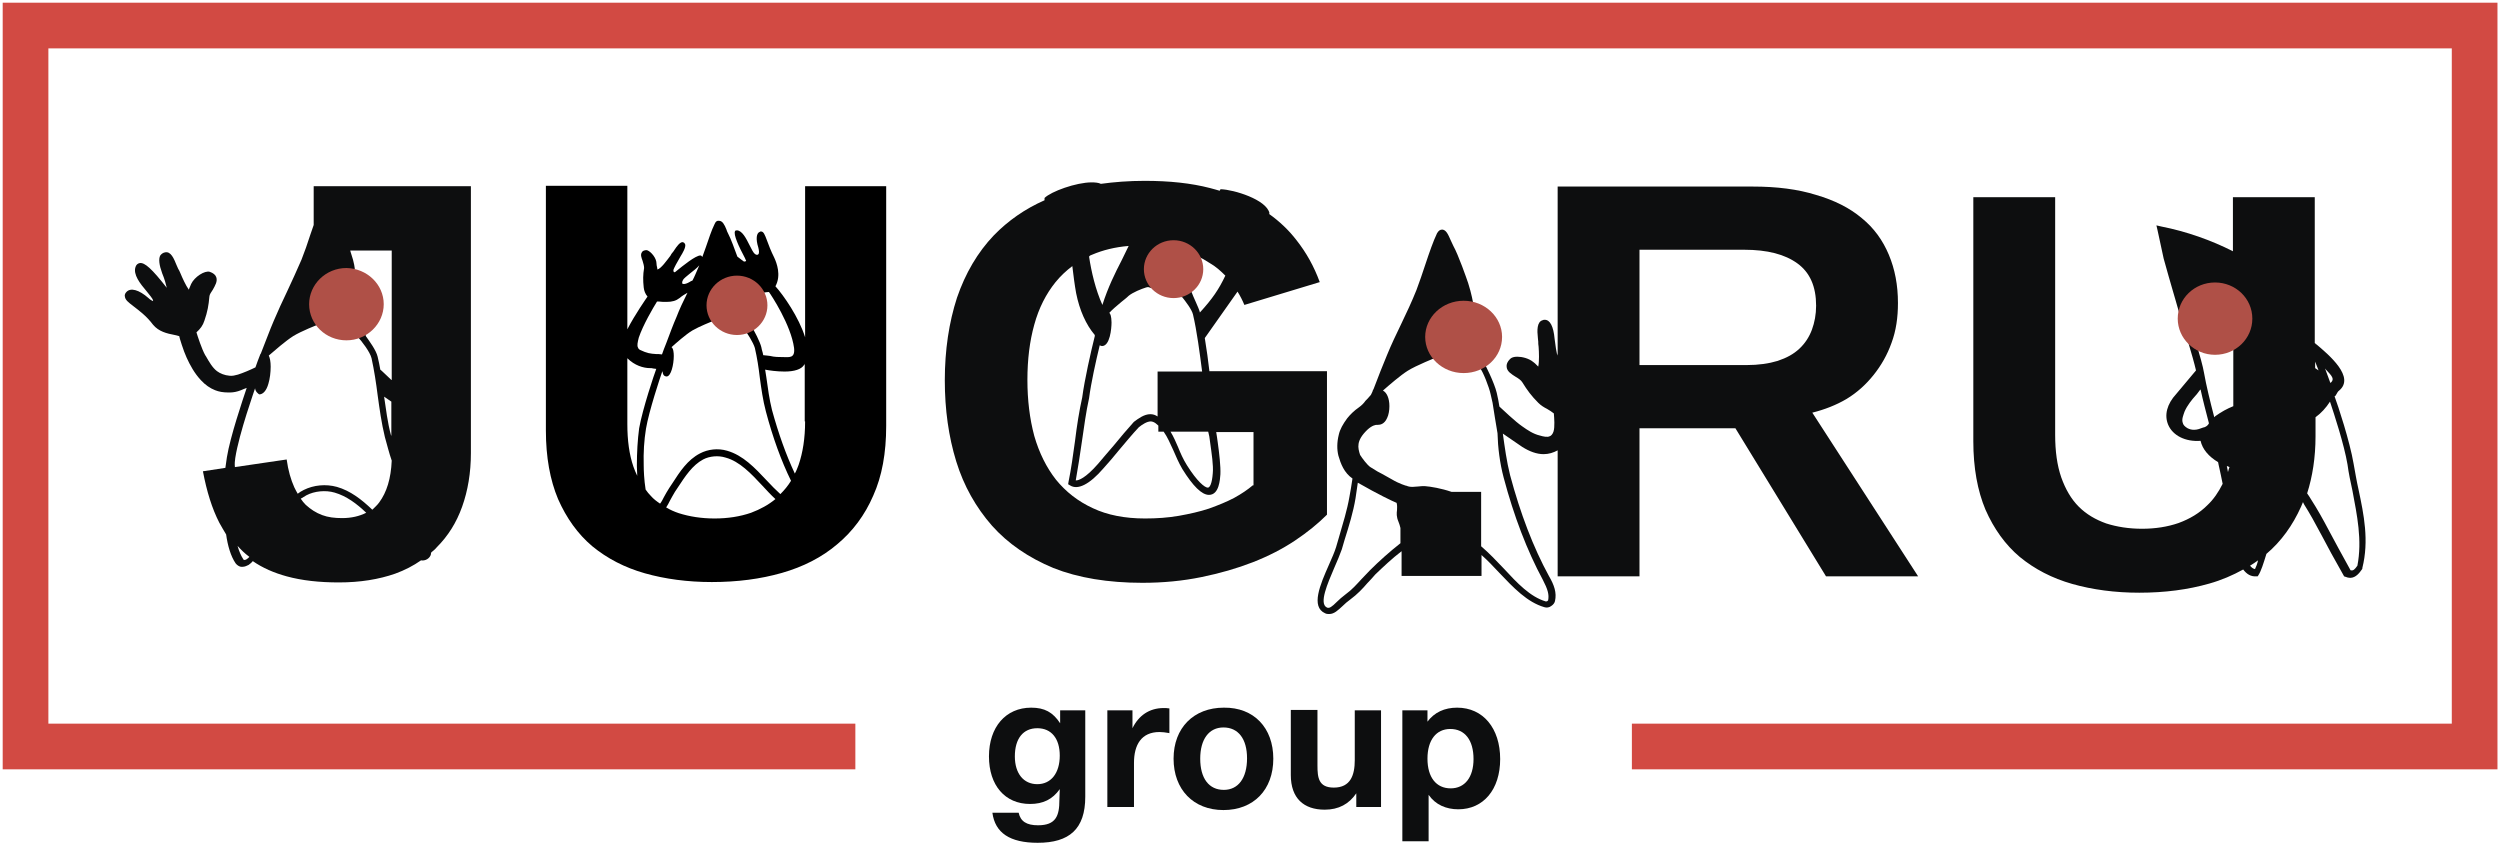 <?xml version="1.0" encoding="UTF-8"?> <svg xmlns="http://www.w3.org/2000/svg" width="881" height="297" viewBox="0 0 881 297" fill="none"> <path d="M831.148 172.518C830.478 169.567 829.941 166.347 829.405 163.396C828.063 155.482 823.905 142.873 822.697 139.653C823.234 139.653 823.502 138.178 824.307 137.641C829.941 132.946 821.088 125.3 815.722 120.874C815.99 121.41 816.125 122.081 815.722 120.874C815.32 119.666 815.454 120.203 815.722 120.874V69.498H786.882V88.546C779.236 84.656 770.517 81.57 761.663 79.826L759.92 79.424L760.322 81.168C760.322 81.168 761.395 86.131 762.468 91.094C763.81 95.789 764.615 98.874 765.554 101.96C766.358 104.508 767.029 107.191 768.102 110.813C769.444 114.971 772.797 125.837 773.87 130.532L766.895 138.848C763.676 142.336 762.602 146.226 764.078 149.714C765.688 153.47 770.114 155.75 775.48 155.348C776.151 158.299 778.297 160.847 781.65 162.86C781.65 162.994 781.785 163.262 781.785 163.53C782.455 166.347 782.858 168.628 783.26 170.506C781.785 173.457 780.041 176.005 777.894 178.018C775.078 180.834 771.724 182.847 767.7 184.322C763.81 185.663 759.517 186.334 754.822 186.334C750.261 186.334 745.969 185.664 742.213 184.456C738.457 183.115 735.238 181.237 732.555 178.554C729.872 175.871 727.86 172.384 726.384 168.225C724.909 163.933 724.238 158.97 724.238 153.201V69.498H695.398V155.482C695.398 164.872 696.874 172.92 699.69 179.627C702.642 186.334 706.666 191.968 711.763 196.261C716.995 200.553 723.165 203.772 730.275 205.785C737.384 207.797 745.298 208.87 753.883 208.87C762.871 208.87 771.053 207.797 778.565 205.65C782.858 204.443 786.882 202.699 790.504 200.687C791.711 202.297 793.186 203.236 795.064 203.102H795.601L795.869 202.699C796.808 201.224 797.613 198.675 798.686 195.187C803.918 190.761 807.942 185.127 810.893 178.554C811.161 178.017 811.295 177.481 811.564 176.944C811.698 177.213 811.832 177.481 811.966 177.749C813.978 180.969 815.722 184.054 818.271 188.883C820.149 192.505 822.563 196.931 825.917 202.834L826.051 203.102L826.453 203.236C827.124 203.504 827.661 203.638 828.197 203.638C830.209 203.638 831.551 201.76 832.221 200.821L832.49 200.419V200.151C834.904 190.493 833.026 181.371 831.148 172.518ZM777.224 150.385C776.955 150.519 776.687 150.653 776.419 150.653C775.346 151.055 774.407 151.458 773.2 151.458C772.395 151.458 771.724 151.323 770.919 150.921C769.98 150.385 769.309 149.714 769.175 148.909C768.773 147.702 769.444 146.226 769.846 145.019C770.785 142.873 772.395 140.861 773.736 139.385C774.273 138.848 774.675 138.178 775.212 137.507C775.346 137.373 775.346 137.373 775.48 137.239C776.285 140.995 777.358 145.019 778.431 149.177C778.163 149.714 777.76 150.116 777.224 150.385ZM770.785 110.813C773.2 110.813 780.175 110.679 787.016 109.874V143.141C784.736 144.08 782.992 145.019 780.711 146.629C780.577 146.763 780.443 146.897 780.309 147.031C778.833 141.397 777.492 135.897 776.687 131.337C776.016 127.178 771.858 114.032 770.785 110.813ZM785.138 166.347C785.004 165.677 784.87 165.006 784.736 164.201C785.004 164.335 785.406 164.469 785.675 164.603C785.406 165.274 785.272 165.811 785.138 166.347ZM794.662 200.553C793.991 200.419 793.455 200.017 792.918 199.346C793.857 198.809 794.796 198.139 795.735 197.468C795.467 198.675 795.064 199.748 794.662 200.553ZM821.222 134.958C820.685 133.617 820.149 131.873 819.344 129.861C820.685 131.605 823.368 133.349 821.222 134.958ZM815.856 127.446C816.259 128.52 816.661 129.593 817.064 130.532C816.661 130.263 816.259 129.995 815.856 129.727V127.446ZM830.746 199.346C829.807 200.687 829.27 201.224 828.331 200.956C825.112 195.188 822.832 190.895 820.954 187.407C818.405 182.578 816.661 179.493 814.515 176.14C813.978 175.335 813.576 174.53 813.039 173.859C814.917 167.957 815.99 161.25 815.99 153.738V147.031C817.868 145.69 819.746 143.677 821.088 141.531C822.563 145.958 826.051 156.555 827.258 163.664C827.661 166.75 828.331 169.835 829.002 172.92C830.612 181.505 832.49 190.358 830.746 199.346Z" fill="#0D0E0F"></path> <path d="M426.177 130.666C425.775 127.178 425.238 123.154 424.567 119.13L436.103 102.765C437.042 104.24 437.847 105.85 438.518 107.459L465.078 99.411C463.066 93.911 460.383 89.082 456.895 84.656C454.212 81.168 450.993 78.083 447.237 75.4C447.237 75.266 447.371 75.132 447.371 75.132C446.298 70.302 434.762 66.815 430.201 66.681H430.067V66.815C429.933 66.949 429.933 67.083 429.799 67.217C428.726 66.949 427.653 66.547 426.445 66.278C419.738 64.534 412.092 63.73 403.373 63.73C397.873 63.73 392.642 64.132 387.813 64.803V64.669H387.679C387.008 64.4 385.935 64.266 384.728 64.266C379.228 64.266 370.374 67.486 368.094 69.766V69.9C368.094 70.168 368.094 70.302 368.094 70.571C361.119 73.656 355.217 77.814 350.253 82.912C344.485 88.948 340.193 96.326 337.242 104.911C334.425 113.63 332.949 123.288 332.949 134.019C332.949 144.348 334.291 153.872 336.973 162.591C339.656 171.31 343.949 178.822 349.583 185.261C355.217 191.566 362.46 196.529 371.179 200.151C379.898 203.638 390.496 205.382 402.568 205.382C409.946 205.382 416.787 204.711 423.36 203.37C429.933 202.029 435.969 200.285 441.469 198.139C446.969 195.992 451.932 193.444 456.359 190.493C460.785 187.541 464.541 184.456 467.626 181.371V130.8H426.177V130.666ZM426.445 155.884C426.982 159.774 427.653 164.067 427.384 166.75C427.116 170.506 426.311 171.847 425.64 171.847C424.567 171.847 421.884 169.701 418.263 163.933C416.921 161.786 415.982 159.64 415.177 157.628C414.373 155.75 413.568 153.872 412.495 152.128H425.775C426.043 153.067 426.311 154.409 426.445 155.884ZM407.934 130.666V146.763C407.129 146.226 406.324 145.958 405.385 145.958C403.239 145.958 401.227 147.433 399.617 148.641L399.483 148.775C397.203 151.323 394.788 154.14 392.508 156.957C390.496 159.238 388.618 161.518 387.008 163.396C382.447 168.628 380.033 169.298 379.228 169.298H379.094C379.898 164.872 380.569 160.311 381.24 155.75C382.045 150.25 382.715 145.153 383.789 140.324C384.459 135.092 386.203 127.178 387.544 121.678C387.813 121.813 388.081 121.947 388.349 121.947C391.166 121.947 391.703 115.776 391.703 113.63C391.703 112.557 391.569 111.752 391.435 111.215C391.3 110.813 391.166 110.411 390.898 110.276C391.971 109.069 393.447 107.862 395.191 106.386C395.995 105.716 396.934 105.045 397.739 104.24C399.215 103.033 402.166 101.826 403.91 101.289C404.178 101.289 404.312 101.155 404.58 101.155L416.653 104.777C417.726 106.118 420.007 109.069 420.409 110.813C421.75 116.447 422.823 124.629 423.628 130.934H407.934V130.666ZM384.862 89.753C388.618 88.143 392.91 87.07 397.739 86.668C396.934 88.277 396.129 90.021 395.325 91.631C392.91 96.326 390.496 101.155 388.483 107.459C386.069 102.094 384.593 95.789 383.789 90.424C384.057 90.021 384.459 89.887 384.862 89.753ZM431.811 97.131C429.531 101.96 427.25 105.313 422.823 110.142V110.008C422.421 108.398 420.543 104.777 419.738 102.496L416.385 88.143C420.141 89.216 423.494 90.826 426.311 92.704C428.457 93.911 430.201 95.521 431.811 97.131ZM441.469 171.042C439.725 172.518 437.579 173.993 434.896 175.469C432.347 176.81 429.396 178.017 426.043 179.225C422.824 180.298 419.202 181.103 415.446 181.773C411.556 182.444 407.666 182.712 403.507 182.712C396.398 182.712 390.227 181.505 385.13 179.091C379.898 176.676 375.606 173.323 372.118 169.03C368.765 164.738 366.216 159.64 364.472 153.604C362.863 147.568 362.058 140.995 362.058 133.885C362.058 126.642 362.863 120.203 364.472 114.435C366.082 108.533 368.631 103.569 371.984 99.411C373.728 97.265 375.74 95.387 377.886 93.777C378.289 97.131 378.691 100.35 379.228 103.301C380.435 109.337 382.715 114.435 385.801 118.057C385.801 118.191 385.801 118.191 385.801 118.325V118.459C384.459 123.825 382.179 133.885 381.374 140.056C380.301 144.885 379.496 149.982 378.825 155.482C378.155 160.311 377.484 165.274 376.545 169.835L376.411 170.64L377.082 171.042C379.764 172.786 383.923 170.774 388.886 165.006C390.63 163.128 392.508 160.847 394.386 158.567C396.666 155.884 399.081 152.933 401.361 150.519C402.568 149.58 404.178 148.507 405.519 148.507C406.056 148.507 406.727 148.775 407.263 149.177C407.531 149.446 407.934 149.714 408.202 149.982V152.128H410.08C411.422 154.006 412.361 156.287 413.434 158.567C414.373 160.713 415.312 162.994 416.653 165.274C420.409 171.31 423.494 174.396 426.043 174.396C429.665 174.396 429.933 168.896 430.067 167.152C430.201 164.335 429.665 159.774 429.128 155.884C428.994 154.543 428.726 153.336 428.592 152.262H441.737V171.042H441.469Z" fill="#0D0E0F"></path> <path d="M767.431 112.288C767.431 119.264 773.333 125.032 780.576 125.032C787.82 125.032 793.722 119.398 793.722 112.288C793.722 105.179 787.82 99.545 780.576 99.545C773.333 99.545 767.431 105.179 767.431 112.288Z" fill="#AF5047"></path> <path d="M413.567 105.045C419.346 105.045 424.03 100.481 424.03 94.85C424.03 89.22 419.346 84.656 413.567 84.656C407.789 84.656 403.104 89.22 403.104 94.85C403.104 100.481 407.789 105.045 413.567 105.045Z" fill="#AF5047"></path> <path d="M110.544 65.742V79.29C110.142 80.363 109.739 81.57 109.337 82.778C108.398 85.729 107.325 88.814 106.252 91.497C104.642 95.253 102.898 99.009 101.154 102.765C99.544 106.118 97.935 109.606 96.459 113.093C95.118 116.179 93.508 120.605 91.898 124.629L91.764 124.764C91.094 126.373 90.557 127.983 90.02 129.458C88.411 130.263 85.594 131.471 83.85 132.007C82.911 132.275 81.838 132.544 80.899 132.41C79.155 132.275 77.546 131.605 76.472 130.8C74.863 129.593 73.655 127.446 72.582 125.568L72.314 125.166C71.107 123.02 69.631 118.459 69.229 117.118C70.57 115.91 71.509 114.703 72.046 112.959C73.119 109.874 73.521 107.594 73.79 104.508C73.79 103.838 74.46 102.899 74.997 102.094C75.802 100.618 76.741 99.143 76.204 97.667C75.936 96.862 75.131 96.192 73.924 95.789C72.18 95.253 68.558 97.533 67.351 100.082C67.217 100.35 66.948 101.021 66.68 101.691C66.68 101.826 66.546 101.96 66.546 102.094C65.473 100.618 64.266 97.936 63.595 96.326C63.327 95.655 63.058 95.118 62.79 94.716C62.656 94.448 62.522 94.045 62.253 93.509C61.314 91.228 60.241 88.412 58.095 88.948C57.424 89.082 56.888 89.485 56.485 90.021C55.815 91.228 56.083 93.375 57.156 96.326C57.961 98.204 58.498 100.216 58.766 101.423C53.534 94.716 50.986 92.436 49.242 92.704C48.571 92.838 48.035 93.24 47.766 94.045C46.827 96.728 49.376 99.948 51.656 102.63C52.595 103.838 53.803 105.179 53.937 105.85C53.937 105.984 53.937 105.984 53.937 106.118C53.668 105.984 52.998 105.716 52.327 105.045C48.974 102.094 46.022 101.289 44.547 102.899C44.01 103.435 43.876 104.106 44.01 104.508C44.144 105.716 45.218 106.52 46.961 107.862C48.839 109.337 51.522 111.215 53.937 114.435C55.949 116.849 58.766 117.52 61.583 118.057C62.119 118.191 62.656 118.325 63.192 118.459V118.593C63.192 118.861 64.668 123.69 65.741 125.971C66.948 128.654 68.558 131.605 70.838 134.019C72.314 135.629 74.058 136.836 75.802 137.507C77.143 138.044 78.619 138.312 80.497 138.312C80.631 138.312 80.899 138.312 81.033 138.312C82.24 138.312 83.582 138.044 84.923 137.507C85.46 137.239 86.265 136.97 86.935 136.702C85.46 141.129 81.167 153.738 79.96 161.116C79.826 162.323 79.558 163.664 79.423 164.872L71.509 166.079C72.85 173.188 74.728 179.225 77.277 184.188C78.082 185.663 78.887 187.005 79.692 188.346C80.228 192.236 81.301 195.992 83.045 198.541C83.582 199.212 84.252 199.614 84.923 199.748C85.057 199.748 85.326 199.748 85.46 199.748C86.265 199.748 87.07 199.346 87.606 199.078C88.143 198.675 88.679 198.273 89.082 197.736C92.569 200.151 96.593 201.894 101.02 203.102C106.386 204.577 112.556 205.248 119.397 205.248C126.909 205.248 133.482 204.175 139.25 202.163C142.604 200.955 145.689 199.346 148.372 197.468C149.042 197.602 149.847 197.468 150.518 197.065C151.189 196.663 151.725 195.992 151.859 195.322C151.859 195.053 151.859 194.919 151.994 194.651C152.664 194.114 153.335 193.578 153.872 192.907C157.896 188.883 160.847 184.188 162.859 178.554C164.871 172.92 165.944 166.615 165.944 159.64V65.608H110.544V65.742ZM137.775 153.336C136.567 148.909 136.031 144.214 135.36 139.787L137.909 141.531V153.738C137.909 153.604 137.909 153.47 137.775 153.336ZM137.909 133.885C136.031 132.141 134.287 130.397 134.019 130.263C133.75 128.788 133.482 127.312 133.08 125.703C132.543 123.422 130.263 120.337 128.921 118.459L124.629 94.85H125.031C125.031 94.716 124.897 92.704 123.69 89.216C123.556 88.948 123.556 88.68 123.422 88.277H138.043V133.885H137.909ZM82.911 161.384C84.252 152.665 89.886 136.97 89.886 136.836C89.886 136.836 89.752 137.105 89.886 136.836C90.021 138.044 90.96 138.714 91.362 138.982C91.496 139.117 91.228 138.178 91.362 138.312V138.982C92.703 138.982 93.911 137.641 94.581 135.227C95.118 133.483 95.386 131.202 95.386 129.19C95.386 127.446 95.118 126.105 94.716 125.3C96.728 123.556 100.752 120.069 103.3 118.459C106.117 116.715 111.885 114.435 112.02 114.435C119.8 112.959 123.556 116.581 126.104 118.727C127.312 120.069 130.397 123.959 130.933 126.239C131.872 130.532 132.543 134.958 133.08 139.251C133.75 144.08 134.421 149.043 135.628 154.006C136.433 156.823 137.104 159.64 138.043 162.323C137.775 168.628 136.299 173.457 133.616 177.078C132.946 178.017 132.007 178.822 131.202 179.627C127.446 176.005 123.422 172.92 118.727 171.579C114.837 170.506 110.544 170.908 107.056 172.652C106.252 173.054 105.581 173.457 104.91 173.993C104.508 173.323 104.105 172.518 103.703 171.713C102.496 169.03 101.557 165.811 101.02 161.921L82.777 164.603C82.643 163.396 82.777 162.323 82.911 161.384ZM86.935 197.065C86.801 197.2 86.399 197.334 86.13 197.334C85.996 197.334 85.862 197.334 85.728 197.065C84.923 195.858 84.252 194.248 83.716 192.37C84.923 193.712 86.265 195.053 87.74 196.126L87.874 196.261C87.606 196.529 87.338 196.797 86.935 197.065ZM113.495 181.505C111.349 180.7 109.471 179.493 107.727 177.883C107.056 177.213 106.52 176.542 105.983 175.737C106.654 175.335 107.325 174.932 107.995 174.53C110.812 173.054 114.702 172.652 117.922 173.591C122.08 174.798 125.702 177.481 129.055 180.7C126.641 181.908 123.824 182.578 120.605 182.578C117.922 182.578 115.641 182.31 113.495 181.505Z" fill="#0D0E0F"></path> <path d="M638.656 145.421C642.948 144.348 647.107 142.738 650.729 140.592C654.484 138.312 657.57 135.495 660.252 132.141C662.935 128.788 665.082 125.032 666.557 120.874C668.167 116.581 668.838 111.886 668.838 106.789C668.838 100.484 667.764 94.85 665.618 89.753C663.472 84.656 660.387 80.363 656.094 76.875C651.802 73.254 646.436 70.571 639.997 68.693C633.559 66.681 626.181 65.742 617.596 65.742H548.916V124.495C548.916 124.764 548.782 125.032 548.782 125.3C548.513 124.093 548.111 121.812 547.843 119.398C547.44 114.971 546.233 112.691 544.355 112.691C544.087 112.691 543.953 112.691 543.684 112.825C541.538 113.362 541.672 116.581 541.94 118.996C541.94 119.532 542.075 119.935 542.075 120.337C542.075 120.874 542.075 121.544 542.209 122.215C542.343 124.093 542.477 127.312 542.075 129.19C541.94 129.056 541.806 128.922 541.672 128.788C541.136 128.251 540.599 127.715 540.331 127.581C538.721 126.239 536.307 125.703 534.697 125.703C533.49 125.703 532.685 125.971 532.148 126.507C531.209 127.446 530.807 128.385 530.941 129.324C531.075 130.934 532.685 131.873 534.16 132.812C535.099 133.349 536.038 134.019 536.441 134.69C538.184 137.507 539.66 139.519 542.075 141.934C543.014 142.873 544.087 143.543 545.16 144.08C546.099 144.616 546.904 145.153 547.574 145.69C547.708 147.299 547.977 150.519 547.44 152.128C547.172 152.933 546.635 153.604 546.099 153.738C545.294 154.14 543.952 153.872 542.611 153.47C540.331 152.933 538.319 151.592 536.441 150.25C533.892 148.506 529.734 144.482 528.392 143.275C528.124 141.665 527.856 140.056 527.453 138.446C526.648 134.958 523.295 128.251 523.027 127.983L519.137 106.923C519.137 106.789 518.6 103.569 517.393 99.813C516.856 98.204 513.905 89.753 512.161 86.668C511.893 85.997 511.49 85.326 511.222 84.656C510.283 82.509 509.613 81.034 508.271 80.9C507.466 80.9 506.93 81.302 506.393 82.241C505.052 85.058 503.71 88.948 502.369 92.972C501.296 96.192 500.223 99.411 499.15 102.228C497.54 106.252 495.662 110.276 493.784 114.166C492.04 117.788 490.296 121.41 488.821 125.032C487.479 128.251 485.601 132.946 483.992 137.239L483.857 137.373C483.589 138.178 483.723 137.909 483.321 138.714C483.187 139.117 483.053 139.251 482.784 139.519C481.711 140.726 482.248 140.19 481.175 141.263C480.638 142.068 479.833 142.873 478.894 143.543C477.15 144.751 475.809 146.092 474.736 147.433C473.26 149.445 472.187 151.323 471.785 153.201C471.114 155.884 471.114 158.433 471.651 160.579C472.456 163.396 473.663 166.615 476.614 168.628C476.211 171.042 475.943 173.188 475.541 175.066C474.736 179.761 473.26 184.456 471.785 189.554C471.517 190.627 471.114 191.7 470.846 192.773C470.309 194.517 469.37 196.663 468.297 199.078C465.212 206.053 461.858 213.833 466.956 216.113C467.492 216.382 467.895 216.382 468.431 216.382C470.175 216.382 471.517 215.04 473.126 213.565C473.931 212.76 474.87 211.955 475.809 211.284C478.358 209.406 480.236 207.394 481.845 205.516C482.784 204.577 483.723 203.504 484.662 202.431C487.479 199.748 490.565 196.797 493.918 194.248V202.968H522.088V195.59C524.234 197.468 526.246 199.614 528.258 201.76C533.355 207.126 538.184 212.223 544.221 213.967C545.026 214.235 545.965 214.101 546.635 213.565C547.306 213.162 547.843 212.492 547.977 211.821C548.647 208.87 547.708 206.187 545.83 202.968C540.331 192.907 535.77 180.969 532.148 167.42C530.941 162.591 530.27 157.628 529.599 152.799L536.441 157.494C538.989 159.104 541.538 160.043 543.952 160.043C545.83 160.043 547.44 159.506 548.916 158.701V203.102H577.756V150.921H611.559L643.485 203.102H675.947L638.656 145.421ZM482.784 200.956C481.711 202.029 480.772 203.102 479.833 204.041C478.089 205.919 476.48 207.797 474.065 209.541C472.992 210.345 471.919 211.284 471.114 212.089C469.37 213.833 468.431 214.504 467.626 214.101C464.675 212.76 467.895 205.516 470.175 200.151C471.248 197.736 472.187 195.456 472.858 193.578C473.126 192.505 473.529 191.431 473.797 190.358C475.407 185.261 476.882 180.432 477.687 175.603C477.955 173.993 478.224 172.115 478.492 170.103C485.735 174.262 490.565 176.542 492.174 177.213C492.443 178.286 492.308 179.091 492.308 179.761C492.174 180.834 492.04 182.042 492.845 183.92C493.113 184.59 493.381 185.395 493.516 186.066V191.432C489.76 194.383 486.004 197.736 482.784 200.956ZM529.868 168.225C533.49 181.908 538.185 194.114 543.684 204.309C545.428 207.663 545.965 209.541 545.562 211.553C545.562 211.553 545.428 211.687 545.294 211.821C545.026 211.955 544.892 211.955 544.757 211.955C539.258 210.345 534.697 205.516 529.868 200.285C527.319 197.602 524.77 194.919 521.953 192.505V173.323H511.49C508.003 172.115 504.113 171.445 502.101 171.31C501.43 171.31 500.491 171.31 499.686 171.445C499.015 171.445 498.345 171.579 497.808 171.579C496.869 171.579 496.198 171.445 495.662 171.176H495.528C495.528 171.176 493.113 170.506 490.43 168.896C488.687 167.957 487.748 167.42 487.077 167.018C486.004 166.481 485.199 166.079 482.919 164.603C481.845 163.933 479.967 161.384 479.297 160.311C478.492 157.762 477.821 155.348 481.845 151.458C483.589 149.848 484.796 149.714 485.199 149.714H485.601C486.406 149.714 487.882 149.446 488.821 147.299C489.357 146.226 489.626 144.616 489.626 143.141C489.626 140.324 488.687 138.312 487.345 137.641C489.626 135.629 493.516 132.275 496.064 130.666C499.015 128.788 506.125 125.971 506.125 125.971C514.307 125.434 519.405 127.581 521.417 129.459C522.624 130.934 524.77 136.434 525.307 138.983C525.575 139.921 525.709 140.995 525.978 141.934L526.783 147.031L527.453 151.055C527.587 151.592 527.587 152.128 527.722 152.665C527.856 157.762 528.526 163.128 529.868 168.225ZM634.095 122.886C632.083 124.764 629.668 126.105 626.449 127.178C623.364 128.117 619.742 128.654 615.45 128.654H577.756V88.009H614.645C622.827 88.009 628.998 89.619 633.424 92.838C637.851 96.058 639.997 101.021 639.997 107.728C639.997 110.813 639.461 113.63 638.522 116.179C637.583 118.727 636.107 121.008 634.095 122.886Z" fill="#0D0E0F"></path> <path d="M283.72 65.742V118.862C281.574 111.886 276.074 103.972 273.257 100.887C275.403 96.997 273.659 92.57 272.855 90.826C271.647 88.412 270.842 86.265 270.306 84.79C269.501 82.644 269.099 81.57 268.16 81.57C268.025 81.57 267.891 81.57 267.757 81.704C266.55 82.107 266.282 84.253 267.221 87.204C267.489 88.277 267.623 89.216 267.221 89.619C266.952 89.887 266.55 89.887 266.013 89.485C265.477 89.082 264.806 87.741 264.135 86.4C262.928 83.985 261.587 81.302 259.709 81.168C259.306 81.168 259.038 81.302 259.038 81.436C258.367 82.644 260.379 86.936 262.526 90.96C262.66 91.363 262.794 91.631 262.928 91.765C262.928 92.033 262.66 92.168 262.392 92.168C262.257 92.168 261.989 92.168 261.989 92.033C261.721 91.899 260.916 91.228 259.843 90.424C258.904 87.875 257.562 84.119 256.623 82.375C256.355 81.839 256.087 81.302 255.953 80.766C255.282 79.156 254.611 77.814 253.404 77.814C252.868 77.68 252.197 77.949 251.794 79.022C250.721 81.168 249.782 84.119 248.709 87.204C248.307 88.277 247.904 89.485 247.502 90.558C247.368 90.29 247.1 90.021 246.831 90.021C245.087 90.021 240.527 93.777 238.514 95.387C238.246 95.655 237.978 95.789 237.844 95.923C237.576 95.923 237.441 95.923 237.441 95.789C237.307 95.655 237.307 95.387 237.307 95.119C237.441 94.582 238.649 92.302 239.856 90.29C240.527 89.216 241.734 87.204 241.466 86.131C241.331 85.863 241.197 85.595 240.929 85.46C240.795 85.46 240.661 85.326 240.527 85.326C239.588 85.326 238.514 86.802 237.71 88.009C237.441 88.412 237.307 88.68 237.039 88.948C236.771 89.216 236.502 89.619 236.234 90.155C234.893 91.899 233.015 94.582 231.673 94.984C231.673 94.716 231.539 94.046 231.405 93.509C231.405 92.972 231.271 92.436 231.271 92.168C230.868 90.155 228.722 88.143 227.783 88.143C227.783 88.143 227.783 88.143 227.649 88.143C226.844 88.277 226.442 88.412 226.174 88.948C225.637 89.753 226.039 90.826 226.442 91.899C226.71 92.838 226.978 93.643 226.978 94.448C226.576 96.862 226.576 98.74 226.844 101.289C226.978 102.496 227.381 103.569 228.186 104.508C227.917 104.911 223.759 110.813 221.076 116.045V65.474H192.37V151.726C192.37 161.116 193.846 169.164 196.663 175.871C199.614 182.578 203.638 188.212 208.735 192.505C213.967 196.797 220.137 200.017 227.247 202.029C234.356 204.041 242.27 205.114 250.855 205.114C259.843 205.114 268.025 204.041 275.537 201.895C283.049 199.748 289.622 196.395 294.988 191.834C300.487 187.273 304.78 181.505 307.731 174.664C310.816 167.823 312.292 159.64 312.292 150.116V65.608H283.72V65.742ZM265.879 103.435C266.952 103.569 268.025 103.301 268.964 103.167C269.635 103.033 270.306 102.899 270.977 102.899C271.781 103.972 278.757 114.569 279.83 122.617C280.232 126.373 278.086 125.837 275.94 125.837C274.732 125.837 272.855 125.837 271.379 125.434C270.842 125.3 269.769 125.3 268.964 125.166C268.696 123.691 268.562 123.825 268.294 122.349C267.891 120.605 265.745 116.313 264.672 114.837L261.989 103.033C263.196 103.033 264.404 103.301 265.879 103.435ZM240.661 98.74C240.929 98.07 242.136 97.265 243.209 96.326C244.417 95.387 245.624 94.448 246.429 93.509C246.295 93.777 246.161 94.18 246.026 94.448C245.356 95.923 244.819 97.399 244.014 98.875C243.612 99.009 243.344 99.143 242.941 99.411C242.27 99.814 241.466 100.082 241.063 100.082C240.795 100.082 240.527 100.082 240.392 99.814C240.392 99.545 240.392 99.143 240.661 98.74ZM225.1 118.996C226.576 114.569 230.198 108.399 231.539 106.252C231.673 106.252 231.942 106.252 232.076 106.252C233.015 106.386 233.954 106.386 234.893 106.386C236.905 106.386 238.246 105.984 239.454 105.045C240.392 104.24 241.331 103.704 242.27 103.167C242.27 103.301 242.136 103.301 242.136 103.435C240.795 106.118 239.453 108.935 238.38 111.752C237.307 114.167 235.966 117.788 234.759 121.008C234.222 122.349 233.685 123.691 233.283 124.898C232.478 124.764 231.807 124.764 231.137 124.764C229.125 124.63 228.052 124.495 225.503 123.288C225.235 123.154 224.966 122.886 224.832 122.483C224.43 121.813 224.698 120.605 225.1 118.996ZM224.43 164.201C224.43 165.274 224.564 166.481 224.564 167.689C224.027 166.616 223.625 165.542 223.222 164.469C221.747 160.177 221.076 155.214 221.076 149.446V126.239C223.625 128.788 226.71 129.727 229.125 129.727H229.259C229.527 129.727 229.795 129.727 230.198 129.861C230.6 129.861 230.868 129.995 231.271 129.995C230.6 131.739 226.442 144.08 225.235 150.921C224.698 154.945 224.43 159.372 224.43 164.201ZM264.672 180.7C260.782 182.042 256.489 182.712 251.794 182.712C247.234 182.712 242.941 182.042 239.185 180.835C237.576 180.298 236.1 179.627 234.759 178.822C235.295 178.018 235.698 177.213 236.1 176.408C236.637 175.469 237.173 174.396 237.844 173.323C238.246 172.786 238.515 172.249 238.917 171.713C241.466 167.823 244.014 163.933 247.77 161.921C250.051 160.713 253.136 160.445 255.685 161.25C260.648 162.591 264.672 166.884 268.562 171.042C270.172 172.786 271.647 174.396 273.257 175.871C270.842 177.883 267.891 179.493 264.672 180.7ZM275.001 174.127C273.391 172.652 271.781 171.042 270.172 169.298C266.013 164.872 261.855 160.445 256.221 158.835C253.002 157.896 249.514 158.299 246.697 159.774C242.27 162.055 239.588 166.213 236.905 170.372C236.502 170.908 236.234 171.445 235.832 171.981C235.027 173.188 234.49 174.262 233.954 175.201C233.551 176.005 233.149 176.81 232.612 177.481C231.405 176.676 230.332 175.871 229.393 174.798C228.722 174.127 228.052 173.323 227.515 172.518C226.978 169.164 226.844 165.677 226.844 164.067C226.71 159.372 226.978 155.214 227.649 151.055C228.722 144.751 232.612 133.08 233.417 130.8C233.551 131.471 233.685 132.007 233.954 132.276C234.222 132.544 234.624 132.678 234.893 132.678C236.502 132.678 237.441 128.385 237.441 125.434C237.441 124.361 237.307 122.752 236.637 122.349C237.978 121.142 241.734 117.788 244.014 116.447C246.295 115.106 250.99 113.228 250.99 113.228C256.892 111.618 259.172 113.093 261.184 115.374L262.257 116.045C263.196 117.118 265.477 120.739 266.013 122.617C266.818 126.105 267.355 129.593 267.757 133.08C268.294 136.971 268.83 140.995 269.903 145.019C272.318 154.141 275.269 162.323 278.757 169.433C277.684 171.176 276.476 172.652 275.001 174.127ZM283.72 148.507C283.72 154.409 282.915 159.506 281.44 163.799C281.037 164.872 280.635 165.945 280.098 166.884C277.013 160.311 274.33 152.799 272.05 144.482C271.111 140.726 270.574 136.702 270.038 132.812C269.903 132.007 269.769 131.068 269.635 130.263C270.977 130.532 273.794 130.934 276.476 130.934C279.964 130.934 282.378 130.129 283.317 128.654C283.452 128.52 283.586 128.385 283.586 128.117V148.507H283.72Z" fill="black"></path> <path d="M270.44 107.594C270.44 113.362 265.61 118.057 259.708 118.057C253.806 118.057 248.977 113.362 248.977 107.594C248.977 101.826 253.806 97.131 259.708 97.131C265.61 97.131 270.44 101.826 270.44 107.594Z" fill="#AF5047"></path> <path d="M135.226 107.191C135.226 114.166 129.323 119.934 122.08 119.934C114.836 119.934 108.934 114.301 108.934 107.191C108.934 100.216 114.836 94.448 122.08 94.448C129.323 94.582 135.226 100.216 135.226 107.191Z" fill="#AF5047"></path> <path d="M502.235 118.727C502.235 125.703 508.272 131.471 515.784 131.471C523.295 131.471 529.332 125.837 529.332 118.727C529.332 111.752 523.295 105.984 515.784 105.984C508.272 105.984 502.235 111.752 502.235 118.727Z" fill="#AF5047"></path> <path d="M301.427 263.062H9V9H872.061V263.062H575.074" stroke="#D24A43" stroke-width="16.097" stroke-miterlimit="10"></path> <path d="M382.448 280.769C382.448 292.171 376.814 297 365.68 297C355.888 297 350.656 293.512 349.718 286.403H358.973C359.644 289.488 361.79 290.829 365.814 290.829C372.119 290.829 373.326 287.476 373.326 281.976L373.46 278.086C370.912 281.708 367.558 283.317 362.997 283.317C354.144 283.317 348.51 276.745 348.51 266.55C348.51 256.221 354.412 249.38 363.4 249.38C368.095 249.38 371.046 250.99 373.595 254.88V250.319H382.448V280.769V280.769ZM357.632 266.55C357.632 272.586 360.717 276.342 365.546 276.342C370.375 276.342 373.46 272.452 373.46 266.282C373.46 260.245 370.509 256.624 365.546 256.624C360.583 256.624 357.632 260.245 357.632 266.55Z" fill="#0D0E0F"></path> <path d="M412.228 258.368C410.618 258.099 409.679 257.965 408.606 257.965C402.167 257.965 399.618 262.526 399.618 268.831V284.391H390.229V250.319H399.082V256.624C401.228 252.197 404.984 249.514 410.081 249.514C410.752 249.514 411.154 249.514 412.093 249.648V258.368H412.228Z" fill="#0D0E0F"></path> <path d="M448.713 267.355C448.713 278.354 441.738 285.464 431.141 285.464C420.544 285.464 413.568 278.22 413.568 267.355C413.568 256.489 420.678 249.38 431.275 249.38C441.872 249.246 448.713 256.489 448.713 267.355ZM422.958 267.355C422.958 274.33 426.043 278.354 431.275 278.354C436.372 278.354 439.458 274.196 439.458 267.221C439.458 260.38 436.372 256.355 431.141 256.355C426.043 256.355 422.958 260.514 422.958 267.355Z" fill="#0D0E0F"></path> <path d="M486.809 284.391H477.955V279.562C475.407 283.318 471.785 285.33 466.822 285.33C459.444 285.33 454.883 281.306 454.883 273.123V250.185H464.273V269.77C464.273 274.062 464.676 277.55 470.041 277.55C475.943 277.55 477.419 273.123 477.419 267.892V250.319H486.675V284.391H486.809Z" fill="#0D0E0F"></path> <path d="M502.906 254.477C505.455 250.99 509.077 249.38 513.503 249.38C522.625 249.38 528.661 256.624 528.661 267.489C528.661 278.22 522.759 285.196 513.906 285.196C509.613 285.196 505.857 283.586 503.443 280.098V296.463H494.187V250.319H503.04V254.477H502.906ZM503.04 267.355C503.04 273.928 506.126 277.818 511.223 277.818C516.186 277.818 519.271 273.928 519.271 267.489C519.271 260.782 516.186 256.892 511.089 256.892C506.126 256.892 503.04 260.782 503.04 267.355Z" fill="#0D0E0F"></path> </svg> 